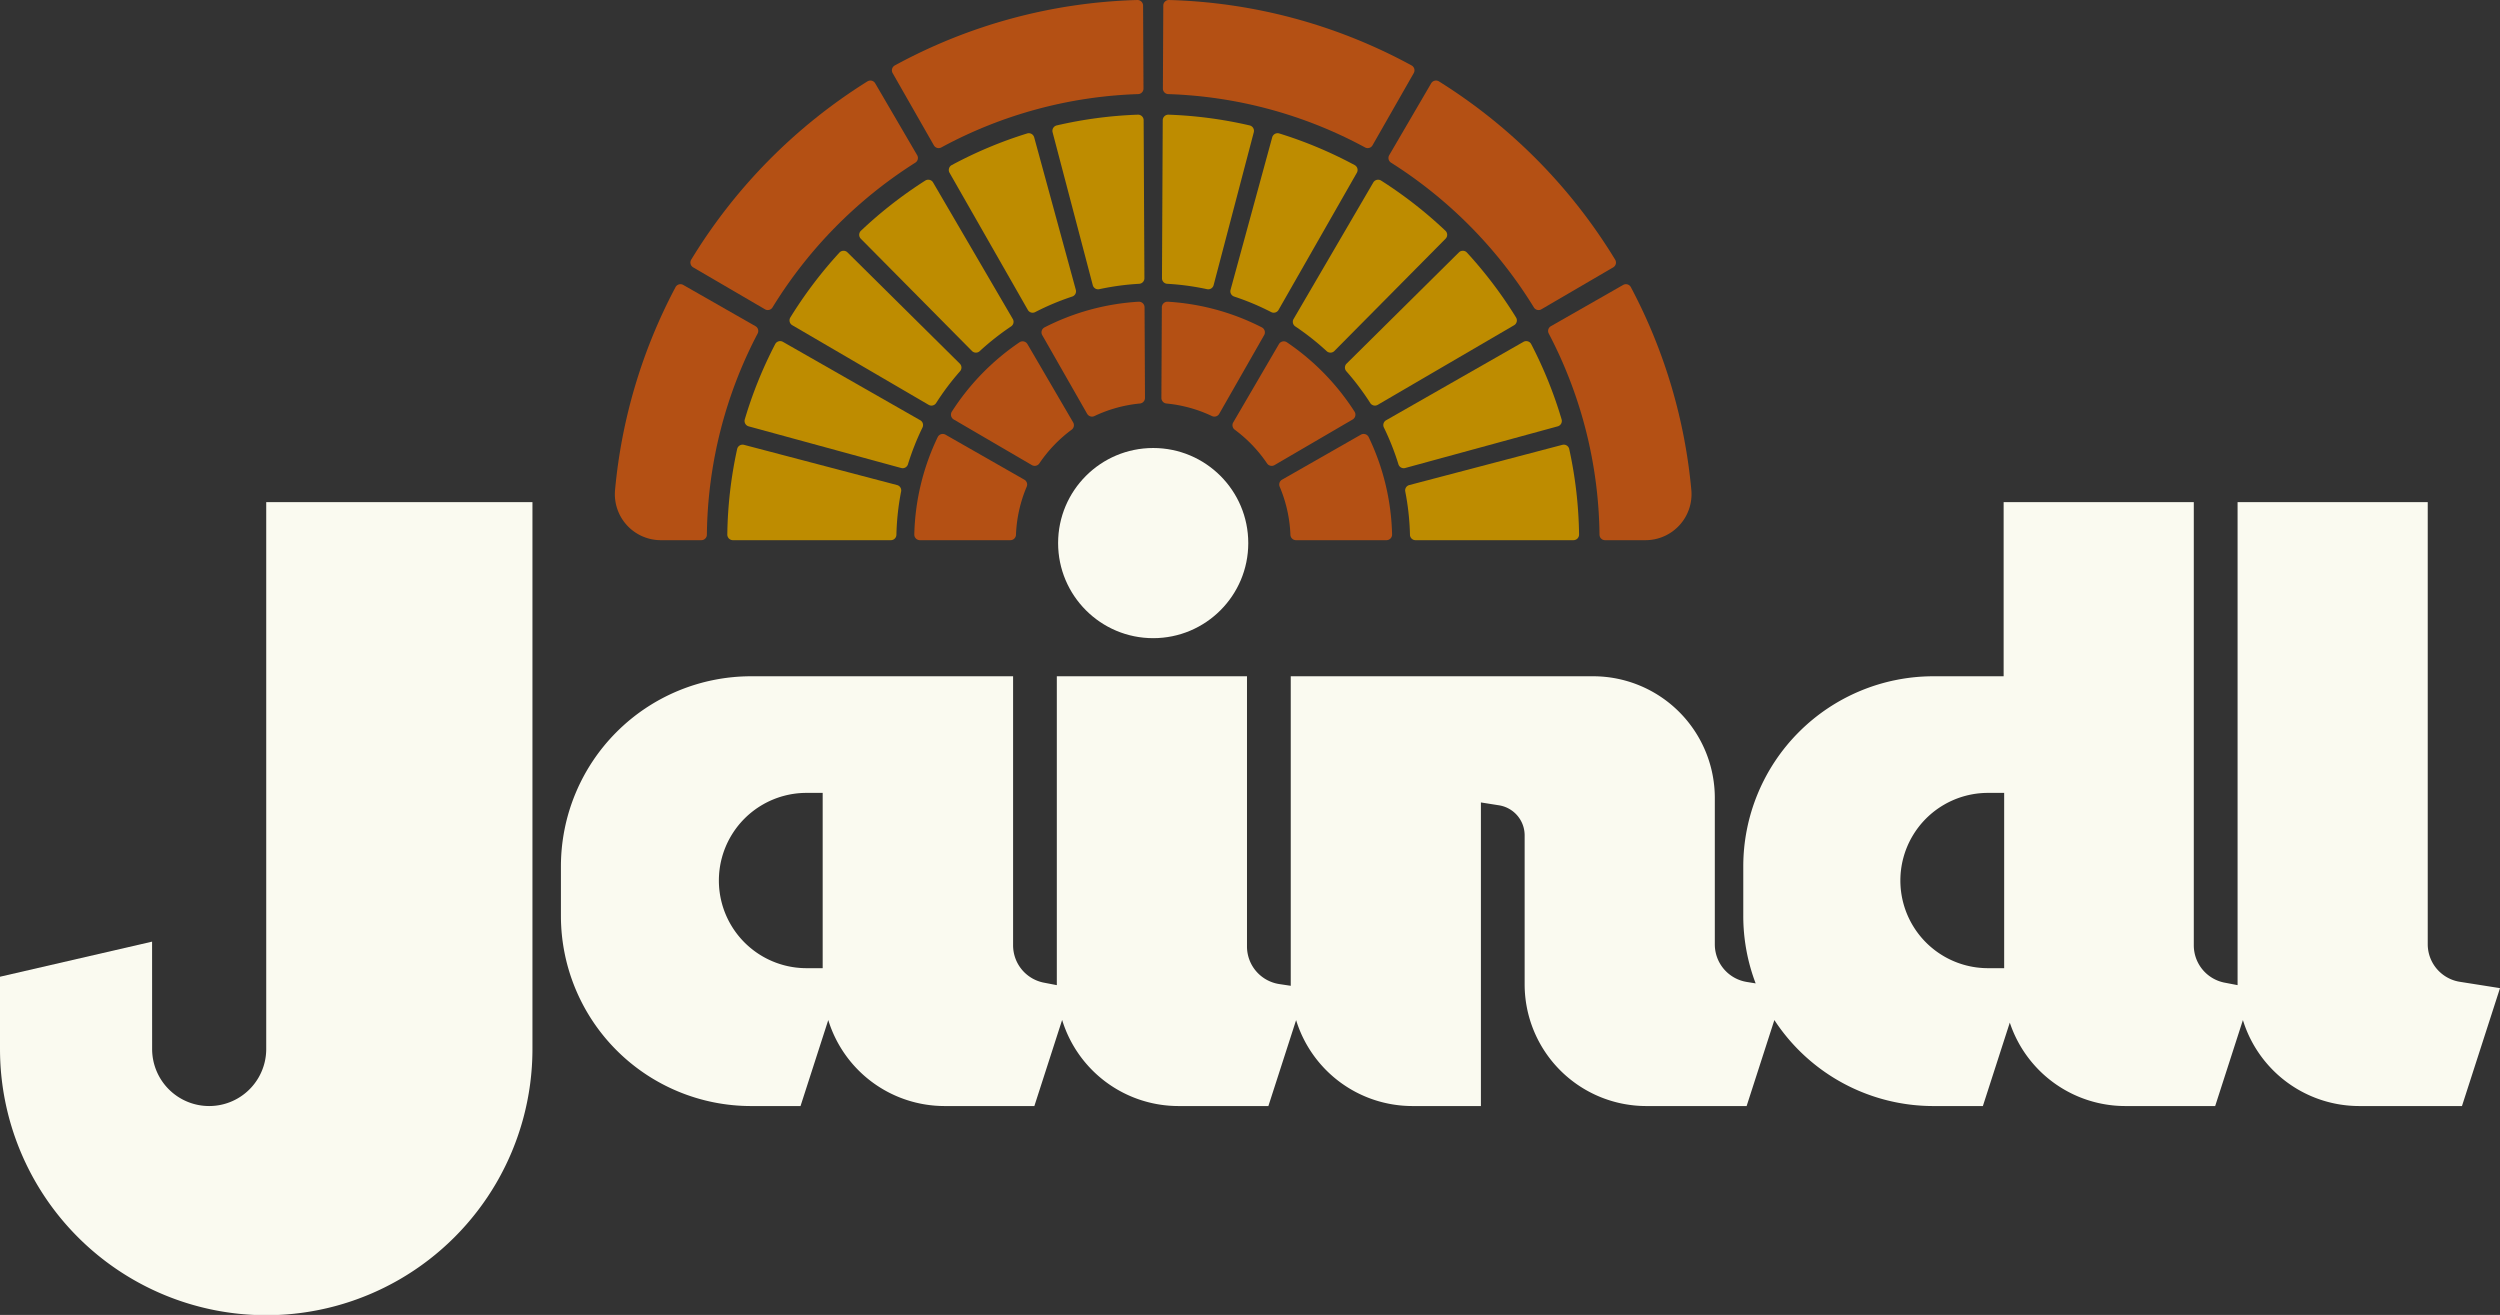 <svg xmlns="http://www.w3.org/2000/svg" width="576.8" height="303.379" viewBox="0 0 576.8 303.379"><rect x="0" y="0" width="576.8" height="303.379" fill="#333333" stroke="none"/><defs><style>.cls-1{fill:#be8c00;}.cls-2{fill:#b45014;}.cls-3{fill:#fafaf0;}</style></defs><g id="Layer_2" data-name="Layer 2"><g id="Layer_1-2" data-name="Layer 1"><path class="cls-1" d="M193.679,58.27A98.83,98.83,0,0,0,182.344,73.252a1.288,1.288,0,0,0,.452,1.783l31.471,18.373a1.276,1.276,0,0,0,1.722-.428,59.535,59.535,0,0,1,5.513-7.325,1.275,1.275,0,0,0-.052-1.754L195.53,58.231A1.288,1.288,0,0,0,193.679,58.27Z"/><path class="cls-1" d="M213.484,41.659a98.781,98.781,0,0,0-14.852,11.585,1.287,1.287,0,0,0-.025,1.838L224.262,80.986a1.277,1.277,0,0,0,1.775.032,59.995,59.995,0,0,1,7.236-5.705,1.275,1.275,0,0,0,.403-1.706L215.283,42.102A1.289,1.289,0,0,0,213.484,41.659Z"/><path class="cls-1" d="M262.533,26.457A98.006,98.006,0,0,0,243.8,28.94a1.286,1.286,0,0,0-.946,1.58L252.126,65.8a1.274,1.274,0,0,0,1.51.919A59.178,59.178,0,0,1,262.82,65.478a1.279,1.279,0,0,0,1.218-1.277L263.86,27.739A1.288,1.288,0,0,0,262.533,26.457Z"/><path class="cls-2" d="M215.463,33.533a1.271,1.271,0,0,0,1.716.485A102.274,102.274,0,0,1,262.588,21.711a1.273,1.273,0,0,0,1.238-1.276L263.733,1.283A1.29,1.29,0,0,0,262.411.001,124.035,124.035,0,0,0,206.444,15.1a1.29,1.29,0,0,0-.495,1.767Z"/><path class="cls-1" d="M238.848,72.004a58.828,58.828,0,0,1,8.529-3.58,1.276,1.276,0,0,0,.84-1.547l-9.612-35.194a1.29,1.29,0,0,0-1.619-.894,97.644,97.644,0,0,0-17.41,7.303,1.288,1.288,0,0,0-.5,1.77l18.07,31.65A1.275,1.275,0,0,0,238.848,72.004Z"/><path class="cls-1" d="M318.644,41.659a1.29,1.29,0,0,0-1.799.443L298.451,73.607a1.276,1.276,0,0,0,.403,1.706,59.886,59.886,0,0,1,7.236,5.705,1.275,1.275,0,0,0,1.775-.033l25.654-25.904a1.288,1.288,0,0,0-.024-1.838A98.851,98.851,0,0,0,318.644,41.659Z"/><path class="cls-1" d="M269.308,65.478a59.196,59.196,0,0,1,9.185,1.242,1.278,1.278,0,0,0,1.51-.919l9.27-35.28a1.288,1.288,0,0,0-.946-1.582,98.081,98.081,0,0,0-18.731-2.481,1.29,1.29,0,0,0-1.33,1.282L268.092,64.201A1.277,1.277,0,0,0,269.308,65.478Z"/><path class="cls-2" d="M159.93,61.687l16.574,9.677a1.274,1.274,0,0,0,1.729-.44,103.773,103.773,0,0,1,32.952-33.396,1.273,1.273,0,0,0,.425-1.72l-9.683-16.585a1.288,1.288,0,0,0-1.79-.447,125.312,125.312,0,0,0-40.661,41.132A1.289,1.289,0,0,0,159.93,61.687Z"/><path class="cls-2" d="M320.944,37.528a103.758,103.758,0,0,1,32.95,33.396,1.275,1.275,0,0,0,1.729.44l16.574-9.677a1.289,1.289,0,0,0,.454-1.778,125.324,125.324,0,0,0-40.66-41.132,1.29,1.29,0,0,0-1.791.446L320.519,35.808A1.273,1.273,0,0,0,320.944,37.528Z"/><path class="cls-1" d="M312.553,38.091a97.518,97.518,0,0,0-17.411-7.303,1.288,1.288,0,0,0-1.618.894l-9.612,35.194a1.276,1.276,0,0,0,.84,1.547,58.476,58.476,0,0,1,8.53,3.58,1.276,1.276,0,0,0,1.701-.493l18.07-31.65A1.288,1.288,0,0,0,312.553,38.091Z"/><path class="cls-1" d="M310.627,85.656a59.394,59.394,0,0,1,5.513,7.324,1.277,1.277,0,0,0,1.722.429l31.471-18.373a1.29,1.29,0,0,0,.453-1.783A99.01,99.01,0,0,0,338.449,58.27a1.288,1.288,0,0,0-1.851-.038L310.68,83.902A1.275,1.275,0,0,0,310.627,85.656Z"/><path class="cls-2" d="M269.54,21.711A102.252,102.252,0,0,1,314.95,34.016a1.271,1.271,0,0,0,1.716-.484L326.18,16.867a1.288,1.288,0,0,0-.497-1.768A124.003,124.003,0,0,0,269.717.001a1.291,1.291,0,0,0-1.322,1.282l-.093,19.152A1.274,1.274,0,0,0,269.54,21.711Z"/><path class="cls-1" d="M209.484,107.115a59.172,59.172,0,0,1,3.351-8.474,1.277,1.277,0,0,0-.506-1.677L180.635,78.87a1.288,1.288,0,0,0-1.779.517,97.837,97.837,0,0,0-7.022,17.377,1.289,1.289,0,0,0,.898,1.603l35.196,9.613A1.277,1.277,0,0,0,209.484,107.115Z"/><path class="cls-1" d="M324.2,107.98l35.196-9.613a1.29,1.29,0,0,0,.898-1.603,97.75,97.75,0,0,0-7.022-17.378,1.288,1.288,0,0,0-1.778-.515L319.8,96.965a1.277,1.277,0,0,0-.508,1.676,59.013,59.013,0,0,1,3.352,8.475A1.276,1.276,0,0,0,324.2,107.98Z"/><path class="cls-2" d="M297.724,123.371a1.292,1.292,0,0,0,1.282,1.259h20.88a1.293,1.293,0,0,0,1.296-1.313,54.735,54.735,0,0,0-5.403-22.475,1.292,1.292,0,0,0-1.805-.55l-18.182,10.38a1.288,1.288,0,0,0-.537,1.633A31.534,31.534,0,0,1,297.724,123.371Z"/><path class="cls-2" d="M284.892,99.149a31.854,31.854,0,0,1,7.43,7.753,1.294,1.294,0,0,0,1.725.411l18.033-10.527a1.295,1.295,0,0,0,.445-1.808A55.541,55.541,0,0,0,296.907,78.97a1.296,1.296,0,0,0-1.836.428l-10.542,18.059A1.291,1.291,0,0,0,284.892,99.149Z"/><path class="cls-2" d="M357.329,76.958a102.324,102.324,0,0,1,11.709,46.406,1.272,1.272,0,0,0,1.269,1.265h9.338a10.614,10.614,0,0,0,10.582-11.558,123.911,123.911,0,0,0-13.959-46.823,1.286,1.286,0,0,0-1.774-.509l-16.672,9.519A1.271,1.271,0,0,0,357.329,76.958Z"/><path class="cls-1" d="M325.308,123.371a1.275,1.275,0,0,0,1.27,1.259h36.454a1.291,1.291,0,0,0,1.29-1.301,97.888,97.888,0,0,0-2.272-19.734,1.286,1.286,0,0,0-1.585-.961l-35.321,9.282a1.272,1.272,0,0,0-.922,1.484A58.935,58.935,0,0,1,325.308,123.371Z"/><path class="cls-2" d="M262.707,69.612a54.727,54.727,0,0,0-21.72,5.925,1.294,1.294,0,0,0-.52,1.79l10.362,18.149a1.294,1.294,0,0,0,1.688.513,31.477,31.477,0,0,1,10.47-2.891,1.292,1.292,0,0,0,1.184-1.285l-.101-20.91A1.297,1.297,0,0,0,262.707,69.612Z"/><path class="cls-2" d="M269.142,93.098a31.467,31.467,0,0,1,10.47,2.891,1.294,1.294,0,0,0,1.688-.513l10.362-18.149a1.294,1.294,0,0,0-.521-1.79,54.726,54.726,0,0,0-21.72-5.925,1.296,1.296,0,0,0-1.362,1.29l-.102,20.91A1.293,1.293,0,0,0,269.142,93.098Z"/><path class="cls-2" d="M152.479,124.63H161.82a1.274,1.274,0,0,0,1.27-1.265A102.304,102.304,0,0,1,174.8,76.959a1.273,1.273,0,0,0-.491-1.701L157.635,65.739a1.29,1.29,0,0,0-1.775.509,123.915,123.915,0,0,0-13.957,46.831A10.608,10.608,0,0,0,152.479,124.63Z"/><path class="cls-2" d="M239.807,106.902a31.855,31.855,0,0,1,7.43-7.753,1.29,1.29,0,0,0,.363-1.692L237.058,79.399a1.294,1.294,0,0,0-1.835-.429,55.579,55.579,0,0,0-15.62,16.007,1.297,1.297,0,0,0,.448,1.808l18.032,10.527A1.293,1.293,0,0,0,239.807,106.902Z"/><path class="cls-1" d="M171.662,102.634a1.289,1.289,0,0,0-1.586.962,97.996,97.996,0,0,0-2.271,19.733,1.293,1.293,0,0,0,1.29,1.302h36.455a1.277,1.277,0,0,0,1.27-1.26,58.848,58.848,0,0,1,1.084-9.971,1.272,1.272,0,0,0-.922-1.484Z"/><path class="cls-2" d="M234.405,123.371a31.56,31.56,0,0,1,2.468-11.065,1.289,1.289,0,0,0-.535-1.633l-18.184-10.38a1.292,1.292,0,0,0-1.804.55,54.755,54.755,0,0,0-5.403,22.475,1.294,1.294,0,0,0,1.296,1.313h20.88A1.293,1.293,0,0,0,234.405,123.371Z"/><path class="cls-3" d="M567.535,226.521a8.775,8.775,0,0,1-7.407-8.668V115.855h-43.874V227.106c0,.062.004.124.004.186l-2.986-.573a8.775,8.775,0,0,1-7.12-8.618V115.855H462.278V156.03h-16.195a43.874,43.874,0,0,0-43.874,43.874v11.407a43.76,43.76,0,0,0,2.857,15.579l-2.064-.337a8.775,8.775,0,0,1-7.36-8.66V184.109a28.08,28.08,0,0,0-28.08-28.08H351.766v-.008H335.094v.008H297.801V227.106c0,.113.007.224.009.337l-2.632-.395a8.775,8.775,0,0,1-7.473-8.678V156.03H243.83V227.106c0,.063.004.125.005.188l-2.978-.573a8.775,8.775,0,0,1-7.117-8.617V156.03h-60.45a43.874,43.874,0,0,0-43.874,43.874v11.408a43.874,43.874,0,0,0,43.874,43.874h11.408l6.399-19.839a28.089,28.089,0,0,0,26.848,19.839h20.702l6.408-19.864a28.089,28.089,0,0,0,26.855,19.864H292.64l6.396-19.826A28.091,28.091,0,0,0,325.88,255.186h15.795V185.14l4.166.658a7.02,7.02,0,0,1,5.925,6.934V227.106a28.079,28.079,0,0,0,28.079,28.08h23.136l6.4-19.841a43.827,43.827,0,0,0,36.7,19.841H457.49l6.211-19.254a28.085,28.085,0,0,0,26.656,19.254h20.729l6.399-19.837a28.09,28.09,0,0,0,26.848,19.837h23.692L576.8,227.983ZM189.808,223.378h-3.727a20.221,20.221,0,0,1,0-40.443h3.727Zm272.594,0H458.675a20.221,20.221,0,0,1,0-40.443h3.727Z"/><path class="cls-3" d="M61.424,211.311v30.712a13.162,13.162,0,1,1-26.325,0l-.012-24.767L0,225.351l.001,16.672a61.423,61.423,0,0,0,122.846-.004l.001-126.164H61.424Z"/><circle class="cls-3" cx="266.064" cy="125.301" r="21.937"/></g></g></svg>